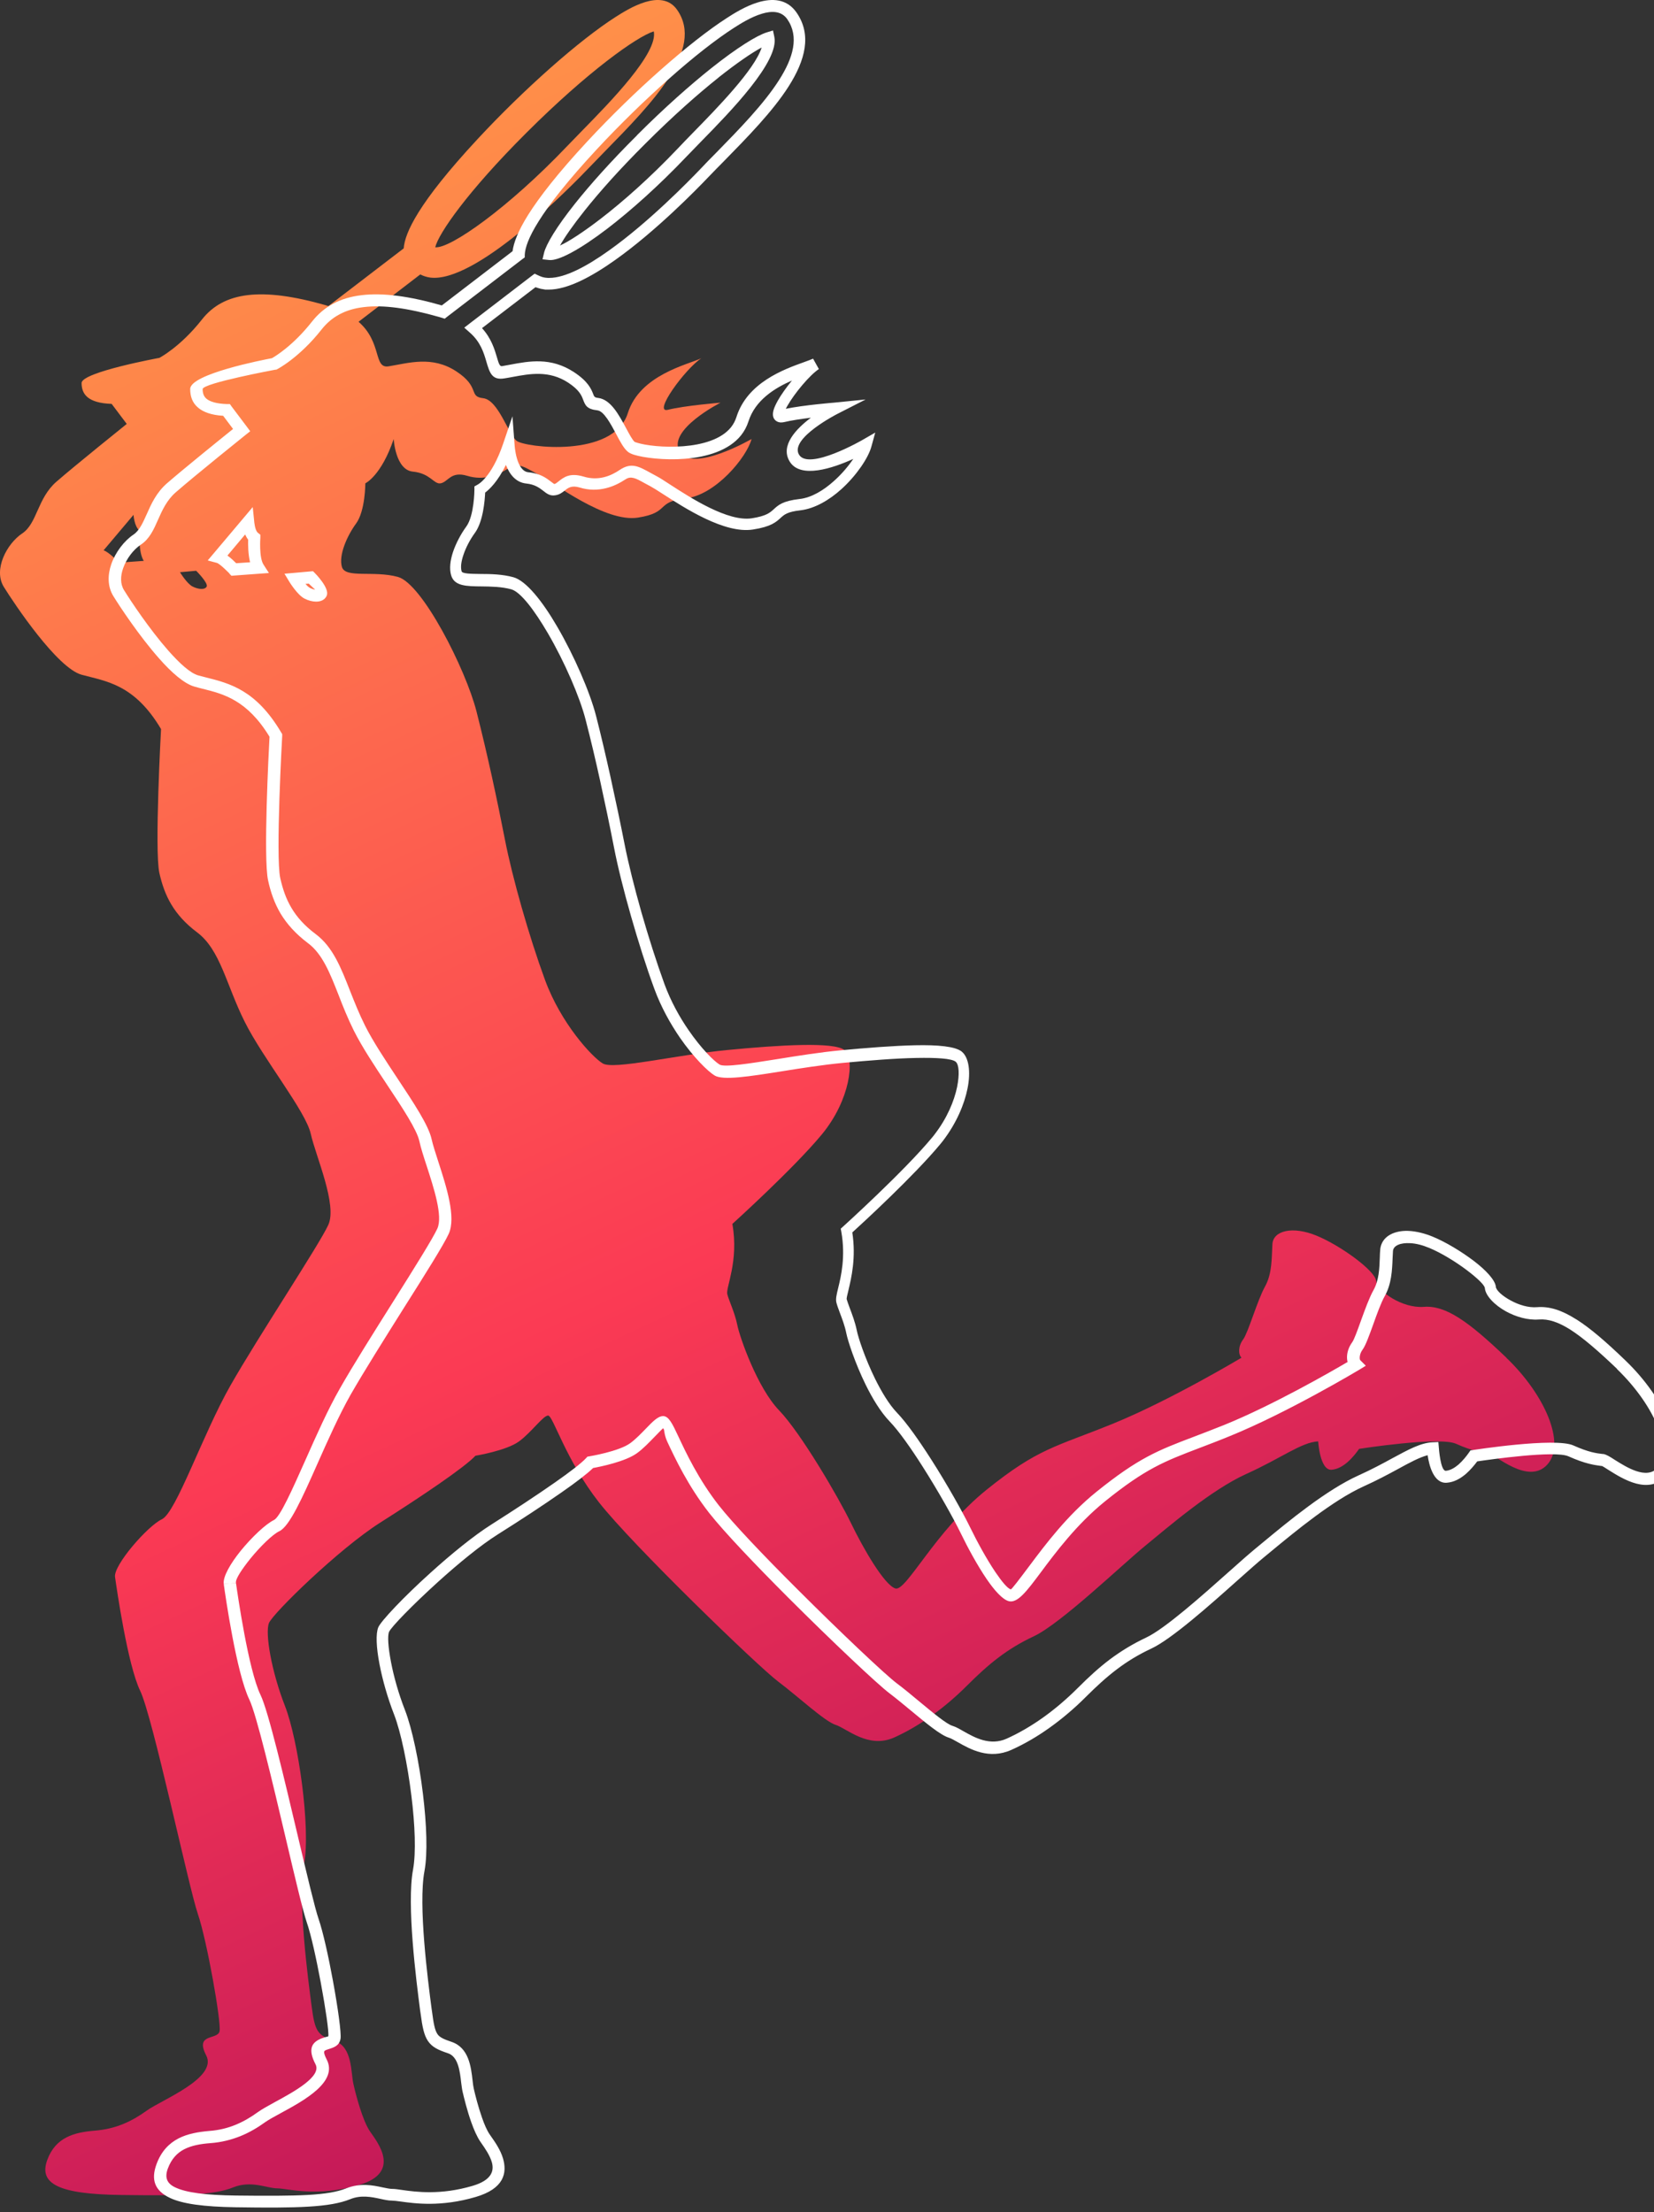 <?xml version="1.0" encoding="UTF-8"?> <svg xmlns="http://www.w3.org/2000/svg" width="335" height="448" viewBox="0 0 335 448" fill="none"><rect x="0" y="0" width="335" height="448" fill="#333333" stroke="none"/><path d="M305.131 274.978C297.33 267.52 292.781 264.316 288.38 264.659C283.978 265.001 278.892 261.431 278.72 259.401C278.549 257.371 271.604 252.285 266.689 250.255C261.774 248.226 257.886 249.228 257.715 251.943C257.543 254.657 257.715 257.86 256.198 260.575C254.682 263.289 252.799 269.892 251.797 271.237C250.77 272.582 250.77 274.293 251.454 274.954C251.454 274.954 237.051 283.586 225.386 288.33C213.698 293.074 210.323 293.245 199.808 301.706C189.317 310.167 183.546 322.37 181.345 321.685C179.144 321 174.914 313.737 172.371 308.48C169.827 303.222 162.198 290.188 157.796 285.616C153.394 281.043 149.848 270.87 149.335 268.351C148.821 265.808 147.648 263.436 147.305 262.091C146.963 260.746 149.677 255.488 148.332 247.859C148.332 247.859 160.706 236.683 166.453 229.738C172.199 222.794 173.226 214.333 171.026 212.645C168.825 210.958 157.992 211.618 147.305 212.645C136.643 213.672 124.27 216.705 122.069 215.36C119.868 214.015 113.608 207.241 110.38 198.437C107.152 189.634 103.777 177.774 102.261 169.998C100.745 162.197 98.716 152.733 96.515 144.101C94.314 135.469 85.51 118.18 80.595 116.835C75.68 115.49 69.933 117.177 69.249 114.805C68.564 112.433 70.276 108.545 72.134 106.002C73.993 103.459 73.993 97.883 73.993 97.883C73.993 97.883 77.221 96.367 79.739 88.909C79.739 88.909 80.082 95.169 83.627 95.511C87.173 95.853 87.858 98.103 89.227 97.883C90.792 97.614 91.257 95.34 94.656 96.367C98.055 97.394 100.916 96.196 102.946 94.851C104.976 93.506 106.345 94.68 109.206 96.196C112.092 97.712 122.582 105.855 129.185 104.828C135.788 103.801 132.731 101.6 138.844 100.94C144.933 100.255 151.218 92.65 152.221 88.909C152.221 88.909 140.189 95.853 137.646 91.452C135.103 87.05 145.936 81.548 145.936 81.548C145.936 81.548 138.673 82.135 135.274 82.991C132.144 83.773 138.746 74.725 142.048 72.549C139.407 73.821 129.601 75.875 127.155 83.675C124.27 92.821 106.321 90.62 104.633 89.275C102.946 87.93 100.916 80.986 97.86 80.643C94.803 80.301 97.346 78.442 92.431 75.215C87.516 71.987 82.772 73.527 78.712 74.187C75.607 74.701 77.441 69.37 72.623 65.164L85.119 55.578C85.755 55.896 86.415 56.116 87.149 56.214C87.418 56.238 87.662 56.263 87.956 56.263C97.566 56.263 115.76 37.678 119.403 33.863C120.382 32.836 121.458 31.735 122.582 30.586C132.046 20.927 142.757 9.972 137.132 1.975C133.978 -2.5 127.253 1.804 124.71 3.418C117.349 8.113 106.076 18.09 96.661 28.239C84.703 41.126 81.989 47.166 81.769 50.296L66.51 61.985C66.338 61.936 66.167 61.863 65.972 61.814C52.938 58.097 45.308 59.099 40.907 64.699C36.505 70.299 32.274 72.476 32.274 72.476C32.274 72.476 16.526 75.361 16.526 77.562C16.526 79.763 17.7 81.621 22.615 81.793L25.672 85.852C25.672 85.852 15.352 94.142 11.44 97.541C7.551 100.915 7.551 106.002 4.495 108.032C1.438 110.061 -1.423 115.319 0.778 118.865C2.979 122.41 11.611 135.298 16.526 136.643C21.441 137.988 27.188 138.501 32.617 147.647C32.617 147.647 31.272 172.198 32.274 176.771C33.301 181.344 35.16 185.232 39.904 188.803C44.648 192.348 45.822 199.465 49.563 206.923C53.28 214.381 61.937 225.043 62.94 229.616C63.967 234.189 68.368 244.02 66.485 248.079C64.627 252.138 52.253 270.772 46.678 280.578C41.078 290.408 35.673 306.328 32.788 307.673C29.902 309.018 22.957 316.99 23.3 319.362C23.642 321.734 25.843 337.14 28.386 342.397C30.929 347.655 38.217 382.184 40.075 387.613C41.934 393.041 44.819 409.45 44.477 411.333C44.134 413.191 39.39 411.675 41.762 416.248C44.134 420.821 32.788 425.223 29.731 427.424C26.674 429.624 23.471 431.141 19.24 431.483C15.01 431.825 11.268 432.828 9.581 437.401C7.772 442.291 11.953 444.346 24.474 444.517C36.994 444.688 43.45 444.517 47.167 443.001C50.884 441.485 54.112 443.172 56.141 443.172C58.171 443.172 64.089 445.03 72.745 442.487C81.378 439.944 76.462 433.855 74.946 431.654C73.43 429.453 72.061 424.196 71.572 421.995C71.058 419.794 71.4 414.536 67.855 413.363C64.309 412.189 63.795 411.504 63.111 406.246C62.426 400.989 60.225 384.752 61.594 377.464C62.939 370.177 60.421 352.399 57.706 345.454C54.992 338.509 53.647 330.733 54.478 328.679C55.334 326.649 68.711 313.615 77 308.358C85.29 303.1 94.094 297.182 96.294 294.81C96.294 294.81 102.555 293.783 105.098 291.925C107.641 290.066 110.013 286.667 111.016 286.667C112.018 286.667 114.562 295.642 121.335 304.274C128.109 312.906 153.517 337.458 157.576 340.514C161.635 343.571 167.064 348.633 169.265 349.318C171.466 350.003 175.867 354.233 181.125 351.861C186.383 349.489 191.445 345.772 195.846 341.37C200.248 336.969 203.965 333.912 209.394 331.369C214.822 328.826 227.172 316.965 231.916 313.077C236.66 309.189 245.292 301.731 252.408 298.503C259.524 295.299 263.583 292.071 266.983 291.9C266.983 291.9 267.325 297.818 269.697 297.647C272.069 297.476 274.099 295.104 275.272 293.416C275.272 293.416 291.534 290.873 294.909 292.389C298.308 293.905 299.995 294.077 301.34 294.248C302.685 294.419 309.459 300.85 313.372 296.62C317.26 292.389 312.858 282.388 305.082 274.954M106.614 26.894C119.061 14.471 129.014 7.404 132.413 6.352C133.342 10.705 123.561 20.682 118.156 26.209C117.007 27.383 115.931 28.483 114.928 29.535C103.019 42.055 91.159 50.418 88.151 50.076C88.812 47.313 94.607 38.876 106.614 26.894ZM24.131 113.949C24.131 113.949 22.028 111.749 20.977 111.455L27.041 104.266C27.041 104.266 27.188 106.613 28.264 107.469C28.264 107.469 27.97 111.822 29.12 113.583L24.131 113.949ZM41.86 118.791C41.493 119.5 40.148 119.354 39.023 118.791C37.874 118.229 36.456 115.881 36.456 115.881L39.733 115.588C39.733 115.588 42.227 118.082 41.86 118.791Z" fill="url(#paint0_linear_131_89)"></path><path d="M319.35 267.241C322.089 268.978 325.244 271.692 329.181 275.482C333.314 279.444 336.517 284.09 338.131 288.296C339.769 292.551 339.769 296.415 337.52 298.86C333.9 302.797 328.741 299.545 325.782 297.686C325.073 297.222 324.51 296.879 324.461 296.879H324.315C322.896 296.684 321.111 296.464 317.663 294.923C314.924 293.7 301.915 295.559 299.2 295.95C298.589 296.757 297.831 297.662 296.951 298.444C295.826 299.423 294.481 300.181 293.014 300.278C290.373 300.474 289.443 296.733 289.15 294.703C287.536 295.119 285.604 296.146 283.159 297.491C281.178 298.567 278.904 299.789 276.14 301.037C269.905 303.873 262.348 310.133 257.458 314.168L255.917 315.44C254.694 316.442 252.811 318.13 250.659 320.037C244.937 325.148 237.259 331.971 233.151 333.878C230.534 335.101 228.309 336.47 226.206 338.06C224.103 339.649 222.097 341.483 219.945 343.635C217.647 345.934 215.177 348.037 212.609 349.871C210.115 351.656 207.523 353.172 204.857 354.37C200.333 356.4 196.543 354.273 193.927 352.781C193.193 352.365 192.582 352.023 192.166 351.901C190.479 351.387 187.569 348.966 184.561 346.472C183.02 345.2 181.431 343.88 180.135 342.902C177.763 341.116 168.47 332.362 159.667 323.559C153.015 316.907 146.633 310.207 143.649 306.416C139.37 300.939 136.753 295.388 135.139 291.94C134.381 290.301 134.65 289.274 134.259 289.274C134.235 289.274 133.452 290.081 132.498 291.059C131.471 292.111 130.298 293.358 129.05 294.263C126.703 295.999 121.592 297.026 120.125 297.295C118.951 298.444 116.652 300.205 113.767 302.21C110.099 304.778 105.404 307.859 100.855 310.72C97.309 312.946 92.81 316.663 88.775 320.306C83.591 325.001 79.238 329.476 78.798 330.479C78.455 331.31 78.626 333.609 79.189 336.568C79.751 339.527 80.73 343.024 82.026 346.325C83.468 350.042 84.887 356.767 85.669 363.345C86.403 369.385 86.647 375.376 85.963 378.971C84.691 385.794 86.647 400.931 87.406 406.726L87.503 407.386C87.821 409.807 88.066 411.152 88.604 411.935C89.068 412.62 89.924 412.986 91.44 413.5C94.962 414.674 95.402 418.562 95.72 421.374C95.793 422.034 95.867 422.621 95.964 423.012C96.258 424.309 96.869 426.705 97.627 428.857C98.092 430.202 98.63 431.449 99.168 432.232L99.437 432.623C100.195 433.699 101.344 435.313 101.882 437.122C102.738 440.057 102.102 443.236 96.331 444.923C89.313 446.977 84.031 446.244 81.072 445.828C80.338 445.73 79.776 445.657 79.385 445.657C78.651 445.657 77.868 445.486 76.988 445.29C75.276 444.923 73.124 444.458 70.875 445.388C68.869 446.195 66.204 446.659 62.438 446.879C58.794 447.1 54.026 447.1 47.717 447.002C41.261 446.904 36.933 446.317 34.389 445.094C31.308 443.627 30.55 441.402 31.7 438.272C32.653 435.68 34.218 434.066 36.15 433.063C38.009 432.109 40.136 431.742 42.386 431.547C44.367 431.4 46.127 430.96 47.717 430.3C49.331 429.639 50.822 428.759 52.265 427.708C53.048 427.145 54.222 426.509 55.591 425.751C59.553 423.599 65.201 420.518 63.905 418.048C62.316 414.992 63.196 413.769 64.615 413.035C64.981 412.84 65.373 412.717 65.739 412.595C66.131 412.473 66.473 412.424 66.497 412.375C66.644 411.519 65.935 406.677 64.957 401.444C64.076 396.725 63.001 391.785 62.12 389.266C61.362 387.041 59.724 380.145 57.89 372.344C55.175 360.802 51.947 347.205 50.505 344.198C47.888 338.793 45.663 323.241 45.32 320.82L46.103 320.697L46.519 320.624L45.32 320.795C45.1 319.328 46.69 316.614 48.744 314.07C50.969 311.332 53.806 308.642 55.469 307.835C56.716 307.248 59.137 301.795 61.949 295.486C64.076 290.693 66.424 285.411 68.82 281.229C71.51 276.485 75.765 269.736 79.678 263.524C83.884 256.848 87.65 250.833 88.579 248.803C89.729 246.284 87.87 240.587 86.378 235.989C85.767 234.131 85.229 232.443 84.936 231.098C84.422 228.751 81.488 224.325 78.382 219.654C75.912 215.937 73.32 212.024 71.657 208.699C70.434 206.229 69.456 203.808 68.576 201.509C66.815 197.034 65.299 193.171 62.365 190.994C59.87 189.111 58.11 187.13 56.838 185.027C55.591 182.924 54.809 180.675 54.295 178.278C53.317 173.876 54.417 152.308 54.588 149.202C50.064 141.768 45.296 140.546 41.065 139.494C40.552 139.372 40.038 139.225 39.403 139.054C37.3 138.467 34.707 136.169 32.213 133.332C28.252 128.857 24.339 122.963 22.97 120.738C21.747 118.782 21.796 116.434 22.529 114.282C23.385 111.813 25.17 109.514 27.029 108.267C28.227 107.46 28.912 105.919 29.694 104.183C30.624 102.08 31.651 99.757 33.852 97.849C37.055 95.062 44.587 88.973 47.203 86.87L45.198 84.204C42.777 84.057 41.188 83.446 40.161 82.59C38.913 81.563 38.522 80.218 38.522 78.775C38.522 75.743 53.268 72.882 55.078 72.54C55.762 72.148 59.357 69.996 63.172 65.154C65.568 62.098 68.845 60.288 73.271 59.775C77.502 59.261 82.833 59.946 89.484 61.853L103.814 50.873C104.034 49.186 104.89 46.839 106.969 43.513C109.218 39.943 112.935 35.125 118.951 28.645C123.671 23.558 128.879 18.497 133.843 14.119C138.807 9.742 143.503 6.025 147.244 3.629C148.565 2.773 150.986 1.232 153.529 0.474C156.365 -0.382 159.349 -0.284 161.305 2.504C164.46 7.003 163.115 12.187 159.716 17.518C156.488 22.58 151.401 27.765 146.633 32.631L144.994 34.294C144.505 34.807 143.992 35.321 143.454 35.883C141.131 38.329 132.865 46.79 124.624 52.634C119.782 56.082 114.916 58.65 111.126 58.65C111.126 58.65 110.857 58.65 110.661 58.65C110.49 58.65 110.343 58.65 110.196 58.601C109.756 58.552 109.316 58.454 108.9 58.307C108.754 58.258 108.607 58.21 108.46 58.161L97.627 66.451C99.51 68.529 100.17 70.73 100.659 72.393C100.977 73.493 101.197 74.227 101.662 74.153C102.2 74.056 102.738 73.958 103.276 73.86C107.189 73.126 111.566 72.295 116.237 75.352C119.147 77.259 119.758 78.8 120.174 79.876C120.32 80.267 120.418 80.512 121.127 80.585C123.695 80.878 125.358 84.033 126.801 86.698C127.485 87.97 128.097 89.119 128.537 89.486C128.537 89.486 128.757 89.584 129.026 89.657C130.713 90.195 134.504 90.684 138.416 90.367C142.207 90.073 146.095 88.997 148.076 86.503C148.54 85.916 148.907 85.231 149.151 84.473C151.352 77.479 158.737 74.814 162.821 73.347C163.604 73.053 164.264 72.833 164.68 72.637L165.853 74.74C163.971 75.988 160.914 79.656 159.471 82.199C159.349 82.394 159.251 82.615 159.153 82.786C162.87 82.028 168.935 81.539 168.959 81.539L175.317 80.903L169.619 83.813C169.619 83.813 159.911 88.752 161.819 92.054C163.75 95.404 174.706 89.095 174.73 89.07L177.273 87.603L176.491 90.44C175.88 92.714 173.483 96.284 170.402 99.072C167.957 101.273 165.022 103.009 162.088 103.351C159.447 103.645 158.835 104.232 158.151 104.843C157.197 105.723 156.17 106.677 152.477 107.24C146.755 108.12 138.759 102.936 134.235 100.026C133.159 99.317 132.278 98.779 131.74 98.485C131.349 98.265 130.933 98.045 130.518 97.825C128.806 96.871 127.803 96.333 126.703 97.067C125.578 97.8 124.233 98.51 122.692 98.876C121.103 99.268 119.318 99.317 117.41 98.73C115.772 98.241 115.063 98.803 114.451 99.292C113.889 99.732 113.375 100.148 112.52 100.295C111.419 100.49 110.783 100.001 109.952 99.341C109.243 98.803 108.314 98.094 106.602 97.923C104.401 97.703 103.154 95.942 102.469 94.157C100.806 97.531 99.119 99.121 98.263 99.757C98.19 101.395 97.847 105.65 96.184 107.924C95.255 109.196 94.35 110.859 93.837 112.448C93.421 113.695 93.25 114.845 93.495 115.701C93.641 116.19 95.304 116.214 97.407 116.239C99.412 116.239 101.76 116.288 103.985 116.899C106.553 117.608 109.854 121.741 112.837 126.876C116.31 132.818 119.513 140.228 120.736 145.021C121.739 148.933 122.717 153.14 123.646 157.321C124.722 162.212 125.7 166.883 126.507 170.991C127.265 174.855 128.488 179.721 129.906 184.734C131.349 189.771 132.987 194.907 134.577 199.284C135.873 202.805 137.658 206.009 139.468 208.625C142.011 212.318 144.554 214.861 145.752 215.595C146.731 216.182 151.695 215.399 157.686 214.445C161.647 213.81 166.049 213.1 170.231 212.709C175.586 212.196 180.99 211.78 185.343 211.682C189.916 211.584 193.437 211.902 194.782 212.954L194.831 213.003C196.201 214.152 196.665 216.989 195.956 220.461C195.32 223.64 193.706 227.479 190.992 231.025C190.772 231.319 190.552 231.563 190.381 231.783C185.245 237.97 174.975 247.458 172.627 249.586C173.41 254.745 172.432 258.78 171.845 261.275C171.6 262.253 171.453 262.937 171.478 263.084C171.6 263.524 171.845 264.185 172.114 264.918C172.603 266.214 173.19 267.755 173.532 269.418C173.825 270.909 175.219 275.115 177.225 279.199C178.521 281.816 180.037 284.383 181.675 286.095C183.631 288.125 186.15 291.72 188.62 295.583C191.872 300.67 195.002 306.27 196.47 309.278C197.888 312.188 199.82 315.733 201.605 318.374C202.901 320.282 204.05 321.676 204.711 321.871C204.882 321.92 206.374 319.939 208.574 317.005C211.729 312.799 216.131 306.905 222.073 302.113C230.607 295.241 234.52 293.725 241.807 290.962C243.617 290.277 245.646 289.494 247.97 288.565C257.8 284.579 269.562 277.805 272.937 275.825C272.839 275.409 272.79 274.944 272.839 274.48C272.913 273.624 273.255 272.67 273.866 271.839C274.257 271.325 274.942 269.418 275.676 267.364C276.483 265.138 277.363 262.742 278.17 261.299C279.295 259.318 279.393 256.873 279.466 254.648C279.466 254.11 279.515 253.596 279.54 253.18C279.564 252.74 279.662 252.324 279.809 251.958C280.2 250.979 280.982 250.246 282.083 249.781C283.036 249.39 284.21 249.194 285.555 249.292C286.925 249.39 288.514 249.757 290.177 250.442C292.794 251.517 295.948 253.425 298.442 255.308C300.961 257.215 302.844 259.245 302.966 260.59C303.015 261.299 304.287 262.473 306.047 263.402C307.637 264.258 309.544 264.869 311.33 264.723C313.799 264.527 316.269 265.309 319.179 267.143L319.35 267.241ZM327.518 277.218C323.679 273.55 320.646 270.934 318.054 269.271C315.609 267.73 313.604 267.07 311.672 267.217C309.398 267.388 307.001 266.654 305.069 265.603C302.648 264.282 300.863 262.351 300.741 260.859C300.692 260.247 299.2 258.829 297.171 257.289C294.848 255.528 291.889 253.718 289.468 252.716C288.049 252.129 286.753 251.811 285.604 251.762C284.65 251.713 283.819 251.811 283.208 252.08C282.719 252.276 282.401 252.569 282.229 252.936C282.181 253.058 282.132 253.229 282.132 253.376C282.107 253.889 282.083 254.33 282.058 254.794C281.96 257.289 281.838 260.052 280.444 262.522C279.711 263.818 278.879 266.116 278.121 268.244C277.314 270.469 276.581 272.523 275.969 273.33C275.627 273.795 275.456 274.284 275.407 274.749C275.382 275.115 275.407 275.384 275.529 275.482L276.629 276.583L275.309 277.39C275.309 277.39 260.832 286.071 249.07 290.839C246.698 291.817 244.668 292.576 242.883 293.26C235.84 295.95 232.05 297.393 223.809 304.044C218.111 308.642 213.808 314.388 210.751 318.497C207.939 322.263 206.056 324.781 204.246 324.243C202.999 323.852 201.434 322.116 199.844 319.793C197.961 317.029 195.981 313.386 194.538 310.402C193.095 307.443 190.014 301.941 186.835 296.953C184.463 293.211 182.017 289.763 180.183 287.856C178.349 285.949 176.687 283.185 175.293 280.349C173.19 276.045 171.722 271.57 171.405 269.98C171.111 268.488 170.549 267.046 170.108 265.872C169.815 265.065 169.546 264.38 169.399 263.769C169.228 263.06 169.448 262.13 169.766 260.834C170.353 258.438 171.282 254.476 170.402 249.463L170.28 248.828L170.769 248.387C170.769 248.387 183.069 237.261 188.767 230.389C188.987 230.12 189.182 229.9 189.329 229.68C191.799 226.477 193.266 222.98 193.853 220.119C194.367 217.527 194.244 215.595 193.56 215.008C192.704 214.348 189.696 214.176 185.637 214.25C181.357 214.323 176.002 214.763 170.695 215.252C166.612 215.644 162.234 216.328 158.297 216.964C151.817 217.991 146.437 218.847 144.725 217.796C143.331 216.94 140.47 214.127 137.707 210.142C135.8 207.354 133.892 203.979 132.523 200.238C130.884 195.787 129.246 190.578 127.803 185.541C126.36 180.479 125.113 175.539 124.355 171.602C123.524 167.347 122.546 162.652 121.519 157.981C120.638 153.971 119.66 149.814 118.609 145.754C117.435 141.157 114.329 133.992 110.955 128.221C108.24 123.575 105.428 119.858 103.545 119.344C101.589 118.806 99.437 118.782 97.578 118.757C94.448 118.733 92.003 118.708 91.367 116.483C90.976 115.138 91.196 113.5 91.734 111.837C92.345 110.003 93.372 108.096 94.448 106.628C96.062 104.403 96.087 99.219 96.087 99.219V98.51L96.698 98.167C96.698 98.167 99.535 96.847 101.907 89.853L103.79 84.302L104.23 90.146C104.23 90.146 104.523 95.428 107.042 95.648C109.438 95.869 110.686 96.847 111.615 97.556C111.982 97.825 112.251 98.045 112.3 98.02C112.52 97.972 112.813 97.751 113.106 97.507C114.182 96.651 115.405 95.673 118.242 96.529C119.709 96.969 121.054 96.945 122.277 96.651C123.524 96.358 124.624 95.771 125.529 95.159C127.877 93.594 129.344 94.426 131.863 95.82C132.205 96.015 132.572 96.211 133.036 96.456C133.648 96.773 134.577 97.385 135.702 98.118C139.932 100.857 147.44 105.699 152.257 104.965C155.216 104.501 155.95 103.816 156.659 103.18C157.637 102.275 158.542 101.444 161.965 101.053C164.362 100.784 166.832 99.292 168.935 97.385C170.5 95.991 171.845 94.377 172.823 92.934C168.739 94.793 162.014 97.091 159.887 93.374C158.053 90.22 161.207 86.87 164.24 84.595C162.308 84.84 160.229 85.133 158.86 85.476C158.273 85.622 157.759 85.573 157.368 85.353C156.585 84.913 156.39 84.131 156.659 83.104C156.806 82.541 157.123 81.881 157.539 81.123C158.224 79.9 159.275 78.457 160.4 77.064C156.928 78.58 152.966 81.025 151.597 85.329C151.255 86.405 150.741 87.334 150.105 88.141C147.611 91.271 143.087 92.567 138.734 92.91C134.504 93.252 130.346 92.69 128.439 92.103C127.877 91.931 127.436 91.711 127.167 91.491C126.36 90.831 125.627 89.486 124.82 87.945C123.671 85.794 122.301 83.25 121.005 83.104C118.853 82.859 118.535 82.101 118.071 80.854C117.777 80.096 117.337 78.971 115.063 77.479C111.199 74.96 107.311 75.694 103.863 76.33C103.3 76.428 102.714 76.55 102.2 76.623C99.632 77.064 99.168 75.499 98.483 73.151C97.994 71.488 97.334 69.238 95.133 67.331L94.032 66.353L95.206 65.448L107.702 55.862L108.289 55.422L108.949 55.74C109.218 55.862 109.487 55.984 109.781 56.082C110.05 56.156 110.319 56.229 110.612 56.253C110.612 56.253 110.832 56.253 110.93 56.278C111.003 56.278 111.101 56.278 111.272 56.278C114.476 56.278 118.902 53.906 123.377 50.702C131.422 44.98 139.541 36.641 141.84 34.245C142.304 33.756 142.818 33.218 143.38 32.631L145.019 30.968C149.714 26.175 154.703 21.064 157.784 16.222C160.694 11.674 161.892 7.394 159.447 3.873C158.248 2.186 156.292 2.186 154.336 2.773C152.11 3.433 149.885 4.851 148.662 5.634C145.043 7.957 140.421 11.576 135.555 15.904C130.689 20.208 125.529 25.221 120.834 30.283C114.916 36.666 111.272 41.337 109.12 44.784C107.042 48.086 106.357 50.189 106.284 51.583V52.121L105.819 52.463L90.56 64.152L90.071 64.543L89.46 64.347L89.288 64.299C89.288 64.299 89.068 64.225 88.971 64.201C82.612 62.391 77.6 61.706 73.662 62.196C69.921 62.636 67.182 64.152 65.177 66.671C60.629 72.466 56.129 74.789 56.105 74.789L55.958 74.863H55.787C55.787 74.863 41.041 77.602 41.041 78.8C41.041 79.558 41.237 80.267 41.824 80.756C42.533 81.343 43.829 81.759 45.981 81.832H46.568L46.91 82.321L49.967 86.38L50.676 87.334L49.746 88.068C49.746 88.068 39.451 96.333 35.563 99.732C33.778 101.297 32.849 103.351 32.017 105.234C31.113 107.289 30.281 109.147 28.496 110.321C27.029 111.299 25.611 113.133 24.926 115.114C24.388 116.654 24.339 118.268 25.122 119.515C26.466 121.692 30.281 127.439 34.12 131.791C36.346 134.31 38.547 136.34 40.161 136.78C40.601 136.902 41.188 137.049 41.75 137.196C46.519 138.394 51.874 139.739 56.96 148.347L57.156 148.664V149.031C57.156 149.031 55.787 173.412 56.765 177.838C57.254 180.014 57.914 181.995 59.039 183.878C60.139 185.737 61.705 187.497 63.93 189.16C67.402 191.752 69.041 195.909 70.924 200.727C71.804 202.952 72.733 205.3 73.931 207.696C75.521 210.875 78.064 214.714 80.51 218.407C83.737 223.273 86.794 227.871 87.406 230.658C87.674 231.857 88.213 233.519 88.799 235.329C90.413 240.318 92.418 246.529 90.878 249.879C89.875 252.08 86.061 258.144 81.805 264.869C77.917 271.056 73.687 277.781 70.997 282.476C68.674 286.584 66.351 291.793 64.248 296.537C61.264 303.262 58.648 309.106 56.594 310.084C55.224 310.72 52.73 313.166 50.7 315.66C49.013 317.763 47.668 319.768 47.79 320.526L47.008 320.649L46.592 320.722L47.79 320.551C48.133 322.923 50.309 338.133 52.754 343.219C54.344 346.472 57.572 360.19 60.335 371.879C62.169 379.631 63.783 386.454 64.517 388.581C65.421 391.198 66.546 396.284 67.427 401.102C68.429 406.555 69.163 411.764 68.967 412.889C68.723 414.282 67.671 414.625 66.595 414.967C66.326 415.065 66.033 415.138 65.837 415.261C65.593 415.383 65.495 415.75 66.155 417.046C68.527 421.594 61.656 425.336 56.838 427.952C55.542 428.661 54.417 429.273 53.757 429.737C52.167 430.887 50.505 431.865 48.695 432.598C46.861 433.332 44.88 433.846 42.63 434.017C40.65 434.163 38.816 434.481 37.3 435.264C35.881 435.997 34.732 437.196 33.998 439.152C33.338 440.913 33.754 442.16 35.465 442.967C37.691 444.043 41.701 444.556 47.79 444.63C54.026 444.703 58.721 444.703 62.365 444.507C65.862 444.312 68.283 443.896 70.019 443.211C72.953 442.013 75.521 442.551 77.551 442.991C78.284 443.138 78.944 443.285 79.458 443.285C79.972 443.285 80.632 443.383 81.463 443.505C84.251 443.896 89.191 444.581 95.695 442.673C99.608 441.524 100.121 439.617 99.608 437.856C99.192 436.438 98.19 435.019 97.529 434.066L97.26 433.674C96.6 432.696 95.964 431.253 95.426 429.713C94.619 427.439 94.008 424.944 93.69 423.599C93.568 423.061 93.495 422.401 93.397 421.692C93.152 419.516 92.81 416.508 90.756 415.823C88.701 415.138 87.528 414.576 86.672 413.329C85.889 412.155 85.547 410.541 85.18 407.729L85.082 407.069C84.324 401.175 82.319 385.745 83.664 378.58C84.275 375.23 84.055 369.507 83.322 363.663C82.539 357.256 81.194 350.776 79.825 347.23C78.48 343.782 77.453 340.114 76.866 337.033C76.206 333.634 76.083 330.821 76.621 329.55C77.159 328.278 81.781 323.387 87.21 318.497C91.318 314.78 95.94 310.989 99.632 308.666C104.107 305.83 108.754 302.773 112.422 300.205C115.43 298.102 117.753 296.317 118.682 295.314L118.975 294.996L119.391 294.923C119.391 294.923 125.358 293.945 127.657 292.258C128.757 291.451 129.857 290.301 130.811 289.323C132.156 287.929 133.256 286.78 134.308 286.78C135.457 286.78 136.191 288.345 137.365 290.839C138.93 294.189 141.473 299.594 145.581 304.851C148.442 308.495 154.776 315.146 161.403 321.749C170.157 330.503 179.328 339.16 181.602 340.872C183.069 341.972 184.61 343.244 186.126 344.516C188.962 346.863 191.701 349.137 192.899 349.504C193.56 349.7 194.293 350.115 195.149 350.605C197.35 351.852 200.505 353.637 203.904 352.096C206.398 350.971 208.868 349.529 211.24 347.841C213.71 346.081 216.082 344.051 218.283 341.85C220.532 339.6 222.586 337.717 224.787 336.055C227.013 334.392 229.36 332.949 232.148 331.628C235.914 329.868 243.446 323.167 249.07 318.154C251.173 316.271 253.032 314.633 254.401 313.508L255.942 312.236C260.906 308.128 268.609 301.746 275.162 298.787C277.828 297.589 280.078 296.366 282.009 295.314C285.311 293.529 287.78 292.184 290.152 292.086L291.326 292.038L291.424 293.187C291.424 293.187 291.742 297.931 292.842 297.858C293.723 297.784 294.603 297.271 295.386 296.61C296.241 295.852 297 294.923 297.538 294.141L297.831 293.725L298.345 293.651C298.345 293.651 314.949 291.059 318.666 292.722C321.771 294.116 323.361 294.312 324.608 294.458H324.755C325.342 294.556 326.1 295.021 327.078 295.657C329.425 297.124 333.485 299.716 335.734 297.246C337.275 295.559 337.153 292.6 335.857 289.176C334.365 285.288 331.357 280.96 327.494 277.243L327.518 277.218ZM145.532 15.709C141.326 19.059 136.264 23.534 130.689 29.11C125.382 34.392 121.323 38.989 118.364 42.706C115.992 45.689 114.354 48.061 113.424 49.724C115.283 48.868 118.12 47.01 121.543 44.393C126.165 40.847 131.716 35.932 137.267 30.088C137.732 29.599 138.27 29.036 138.832 28.449L140.495 26.738C145.092 22.042 152.917 14.046 154.262 9.62C152.257 10.696 149.249 12.75 145.483 15.733L145.532 15.709ZM129.001 27.398C134.65 21.749 139.786 17.225 144.041 13.826C149.298 9.644 153.309 7.174 155.289 6.563L156.561 6.172L156.83 7.468C157.882 12.432 147.831 22.703 142.255 28.4L140.593 30.112C140.079 30.626 139.566 31.164 139.028 31.726C133.379 37.668 127.73 42.681 123.01 46.301C117.508 50.507 113.106 52.879 111.224 52.659L109.879 52.512L110.196 51.191C110.612 49.504 112.642 46.032 116.481 41.214C119.489 37.448 123.622 32.778 129.001 27.422V27.398ZM46.054 112.497C46.763 113.011 47.423 113.647 47.839 114.062L50.651 113.867C50.236 112.179 50.236 110.199 50.26 109.294C50.016 108.976 49.82 108.609 49.649 108.242L46.054 112.522V112.497ZM46.494 116.165C46.494 116.165 44.562 114.16 43.902 113.989L42.068 113.5L43.291 112.057L49.355 104.868L51.189 102.691L51.483 105.552C51.483 105.552 51.605 107.411 52.241 107.9L52.73 108.291V108.902C52.73 108.902 52.436 112.888 53.366 114.331L54.466 116.043L52.436 116.19L47.448 116.557L46.885 116.605L46.494 116.214V116.165ZM62.78 119.075C63.147 119.246 63.514 119.369 63.832 119.418C63.538 119.124 62.952 118.586 62.536 118.195L61.876 118.244C62.169 118.611 62.511 118.929 62.78 119.051V119.075ZM66.155 120.689C65.764 121.496 64.957 121.839 64.028 121.839C63.294 121.839 62.438 121.619 61.68 121.227C60.237 120.494 58.623 117.853 58.623 117.853L57.621 116.19L59.553 116.019L62.829 115.725L63.392 115.676L63.783 116.067C63.783 116.067 66.889 119.173 66.155 120.665V120.689Z" fill="white"></path><defs><linearGradient id="paint0_linear_131_89" x1="97.816" y1="1.02604e-06" x2="310.564" y2="453.619" gradientUnits="userSpaceOnUse"><stop stop-color="#FF9548"></stop><stop offset="0.5" stop-color="#FB3A54"></stop><stop offset="1" stop-color="#9A005C"></stop></linearGradient></defs></svg> 
